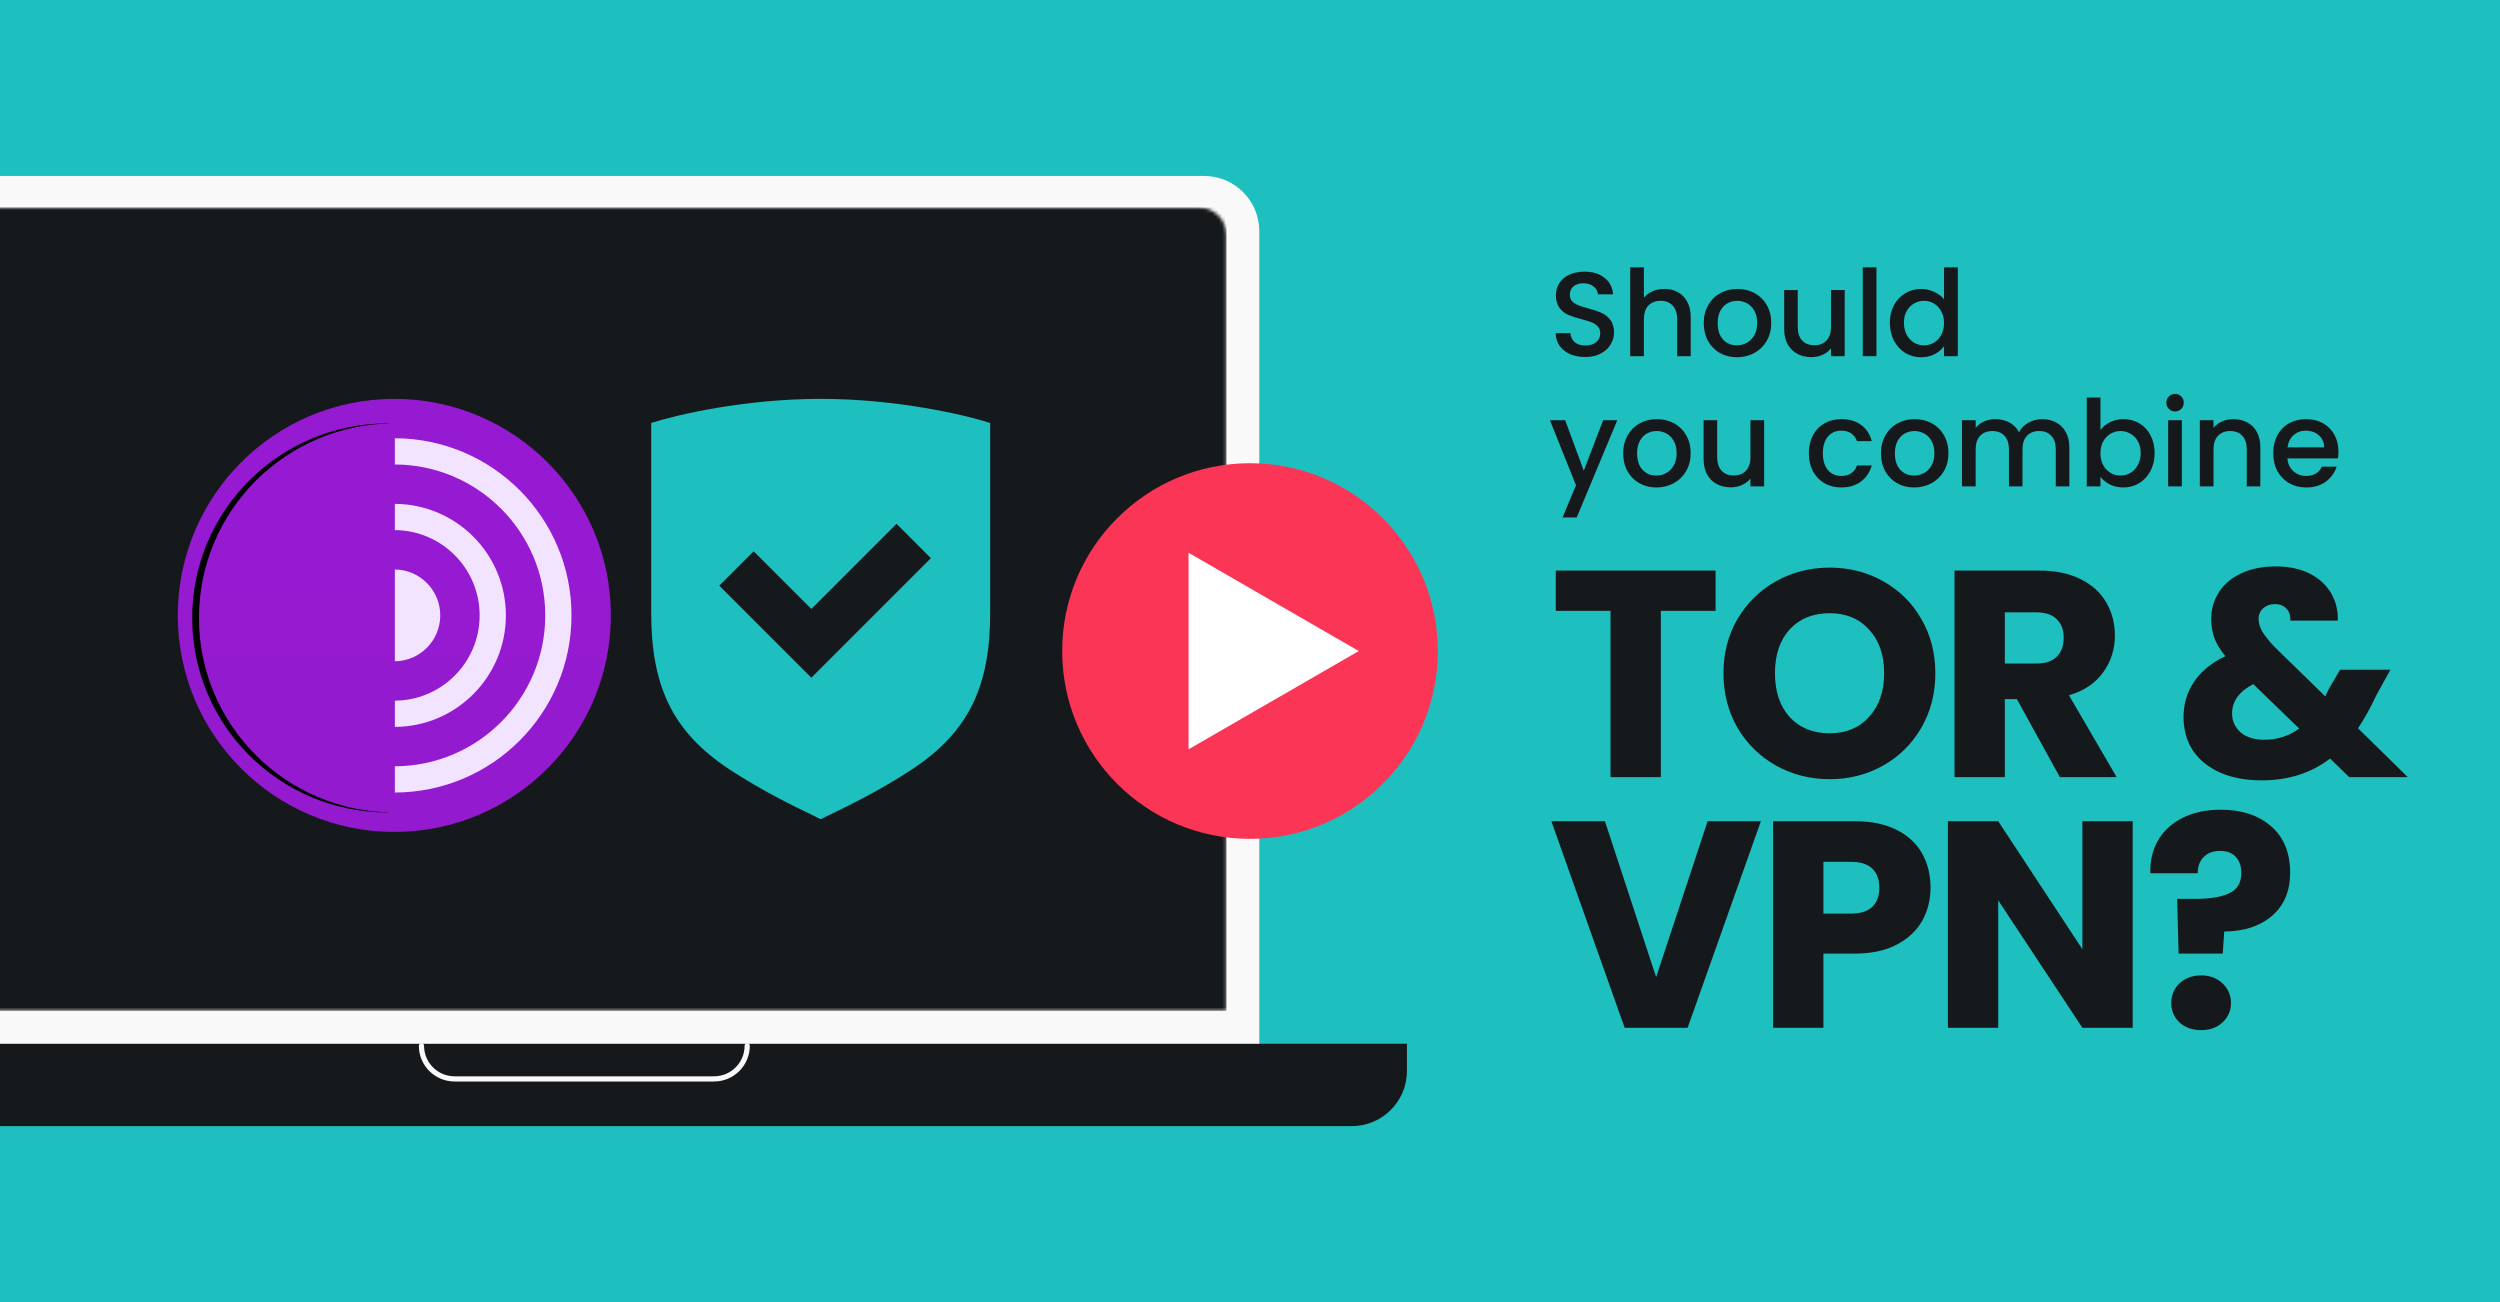 <svg width="768" height="400" viewBox="0 0 768 400" fill="none" xmlns="http://www.w3.org/2000/svg">
<g clip-path="url(#clip0_849_913)">
<rect width="768" height="400" transform="matrix(-1 0 0 -1 768 400)" fill="#1EBFBF"/>
<path d="M-73.2 320.645H432.213V328.985C432.213 338.353 424.619 345.947 415.251 345.947H-56.239C-65.607 345.947 -73.2 338.353 -73.2 328.985V320.645Z" fill="#16191C"/>
<path d="M129.47 321.262C129.47 326.883 134.027 331.439 139.647 331.439H219.366C224.986 331.439 229.542 326.883 229.542 321.262" stroke="#F9F9F9" stroke-width="1.597" stroke-linecap="round"/>
<path d="M-28.151 71.014C-28.151 61.647 -20.558 54.053 -11.19 54.053H369.894C379.261 54.053 386.855 61.647 386.855 71.014V320.621H-28.151V71.014Z" fill="#F9F9F9"/>
<mask id="mask0_849_913" style="mask-type:alpha" maskUnits="userSpaceOnUse" x="-19" y="63" width="396" height="248">
<path d="M-18.175 72.176C-18.175 67.493 -14.379 63.696 -9.695 63.696H368.294C372.978 63.696 376.775 67.493 376.775 72.176V310.54H-18.175V72.176Z" fill="#1EBFBF"/>
</mask>
<g mask="url(#mask0_849_913)">
<rect x="-18.175" y="63.696" width="394.951" height="246.844" fill="#16191C"/>
</g>
<path d="M252.115 122.529C228.79 122.529 207.685 127.465 200.049 129.934V188.248C200.049 210.695 206.528 224.811 224.115 236.381C234.1 242.95 244.095 247.764 249.253 250.248L249.254 250.249C250.527 250.862 251.505 251.333 252.115 251.654C252.72 251.336 253.685 250.871 254.94 250.267L254.979 250.248C260.137 247.764 270.131 242.95 280.116 236.381C297.703 224.811 304.182 210.695 304.182 188.248V129.934C296.546 127.465 275.441 122.529 252.115 122.529Z" fill="#1EBFBF"/>
<path d="M285.965 171.474L275.406 160.915L249.245 187.075L231.527 169.357L220.968 179.916L249.245 208.194L285.965 171.474Z" fill="#16191C"/>
<g clip-path="url(#clip1_849_913)">
<path d="M121.139 252.968C156.441 252.968 185.06 224.35 185.06 189.048C185.06 153.745 156.441 125.127 121.139 125.127C85.837 125.127 57.218 153.745 57.218 189.048C57.218 224.35 85.837 252.968 121.139 252.968Z" fill="#F2E4FF"/>
<path fill-rule="evenodd" clip-rule="evenodd" d="M121.276 243.468V235.405C146.818 235.331 167.5 214.607 167.5 189.046C167.5 163.487 146.818 142.763 121.276 142.689V134.625C151.271 134.701 175.562 159.034 175.562 189.046C175.562 219.06 151.271 243.395 121.276 243.468ZM121.276 215.245C135.683 215.169 147.344 203.473 147.344 189.046C147.344 174.621 135.683 162.924 121.276 162.849V154.787C140.138 154.861 155.407 170.167 155.407 189.046C155.407 207.926 140.138 223.233 121.276 223.307V215.245ZM121.276 174.943C129.004 175.017 135.249 181.299 135.249 189.046C135.249 196.794 129.004 203.077 121.276 203.15V174.943ZM54.62 189.046C54.62 225.785 84.4 255.567 121.139 255.567C157.876 255.567 187.658 225.785 187.658 189.046C187.658 152.309 157.876 122.529 121.139 122.529C84.4 122.529 54.62 152.309 54.62 189.046Z" fill="url(#paint0_linear_849_913)"/>
<g filter="url(#filter0_d_849_913)">
<path d="M121.139 130.064C87.989 130.064 61.116 156.821 61.116 189.827C61.116 222.834 87.989 249.59 121.139 249.59V130.064Z" fill="black"/>
</g>
<path d="M121.139 130.064C87.989 130.064 61.116 156.821 61.116 189.827C61.116 222.834 87.989 249.59 121.139 249.59V130.064Z" fill="url(#paint1_linear_849_913)"/>
</g>
<circle cx="384" cy="200" r="57.698" fill="#FA3556"/>
<path d="M417.413 199.998L365.125 230.187L365.125 169.809L417.413 199.998Z" fill="white"/>
<path d="M486.982 109.676C485.26 109.676 483.711 109.381 482.334 108.79C480.956 108.175 479.874 107.315 479.087 106.208C478.3 105.101 477.907 103.81 477.907 102.334H482.407C482.506 103.441 482.936 104.351 483.699 105.064C484.486 105.777 485.58 106.134 486.982 106.134C488.433 106.134 489.565 105.79 490.376 105.101C491.188 104.388 491.594 103.478 491.594 102.371C491.594 101.51 491.335 100.809 490.819 100.268C490.327 99.727 489.7 99.309 488.937 99.014C488.2 98.719 487.167 98.399 485.838 98.055C484.166 97.612 482.801 97.169 481.743 96.727C480.71 96.259 479.825 95.546 479.087 94.587C478.349 93.628 477.98 92.349 477.98 90.75C477.98 89.274 478.349 87.983 479.087 86.876C479.825 85.769 480.858 84.921 482.186 84.331C483.514 83.74 485.051 83.445 486.798 83.445C489.282 83.445 491.311 84.072 492.885 85.327C494.484 86.556 495.369 88.254 495.541 90.418H490.893C490.819 89.483 490.376 88.684 489.565 88.02C488.753 87.356 487.683 87.024 486.355 87.024C485.15 87.024 484.166 87.331 483.404 87.946C482.641 88.561 482.26 89.446 482.26 90.602C482.26 91.389 482.494 92.041 482.961 92.558C483.453 93.05 484.068 93.443 484.805 93.738C485.543 94.033 486.552 94.353 487.831 94.697C489.528 95.165 490.905 95.632 491.963 96.099C493.045 96.567 493.955 97.292 494.693 98.276C495.455 99.235 495.836 100.526 495.836 102.15C495.836 103.453 495.48 104.683 494.766 105.839C494.078 106.995 493.057 107.929 491.704 108.643C490.376 109.331 488.802 109.676 486.982 109.676ZM511.313 88.758C512.863 88.758 514.24 89.09 515.445 89.754C516.675 90.418 517.634 91.402 518.323 92.705C519.036 94.009 519.393 95.583 519.393 97.427V109.417H515.224V98.055C515.224 96.235 514.769 94.845 513.859 93.886C512.949 92.902 511.707 92.41 510.133 92.41C508.559 92.41 507.304 92.902 506.37 93.886C505.46 94.845 505.005 96.235 505.005 98.055V109.417H500.799V82.117H505.005V91.451C505.718 90.59 506.616 89.926 507.698 89.459C508.805 88.991 510.01 88.758 511.313 88.758ZM533.575 109.75C531.656 109.75 529.922 109.319 528.373 108.458C526.823 107.573 525.606 106.343 524.72 104.769C523.835 103.17 523.392 101.326 523.392 99.235C523.392 97.169 523.847 95.337 524.757 93.738C525.667 92.14 526.909 90.91 528.483 90.049C530.057 89.188 531.816 88.758 533.759 88.758C535.702 88.758 537.461 89.188 539.035 90.049C540.609 90.91 541.851 92.14 542.761 93.738C543.671 95.337 544.126 97.169 544.126 99.235C544.126 101.301 543.658 103.133 542.724 104.732C541.789 106.331 540.51 107.573 538.887 108.458C537.288 109.319 535.518 109.75 533.575 109.75ZM533.575 106.097C534.657 106.097 535.665 105.839 536.6 105.322C537.559 104.806 538.334 104.031 538.924 102.998C539.514 101.965 539.809 100.711 539.809 99.235C539.809 97.76 539.527 96.517 538.961 95.509C538.395 94.476 537.645 93.701 536.71 93.185C535.776 92.668 534.767 92.41 533.685 92.41C532.603 92.41 531.595 92.668 530.66 93.185C529.75 93.701 529.024 94.476 528.483 95.509C527.942 96.517 527.672 97.76 527.672 99.235C527.672 101.424 528.225 103.121 529.332 104.326C530.463 105.507 531.877 106.097 533.575 106.097ZM566.693 89.09V109.417H562.487V107.019C561.823 107.856 560.95 108.52 559.868 109.012C558.81 109.479 557.679 109.713 556.473 109.713C554.875 109.713 553.436 109.381 552.157 108.717C550.903 108.052 549.907 107.069 549.169 105.765C548.456 104.462 548.099 102.888 548.099 101.043V89.09H552.268V100.416C552.268 102.236 552.723 103.638 553.633 104.621C554.543 105.581 555.785 106.06 557.359 106.06C558.933 106.06 560.175 105.581 561.085 104.621C562.02 103.638 562.487 102.236 562.487 100.416V89.09H566.693ZM576.447 82.117V109.417H572.242V82.117H576.447ZM580.567 99.161C580.567 97.12 580.985 95.312 581.822 93.738C582.682 92.164 583.838 90.947 585.29 90.086C586.765 89.201 588.401 88.758 590.196 88.758C591.524 88.758 592.828 89.053 594.107 89.643C595.41 90.209 596.443 90.971 597.206 91.93V82.117H601.448V109.417H597.206V106.355C596.517 107.339 595.558 108.151 594.328 108.79C593.123 109.43 591.733 109.75 590.159 109.75C588.388 109.75 586.765 109.307 585.29 108.421C583.838 107.511 582.682 106.257 581.822 104.658C580.985 103.035 580.567 101.203 580.567 99.161ZM597.206 99.235C597.206 97.833 596.911 96.616 596.32 95.583C595.755 94.55 595.005 93.763 594.07 93.222C593.135 92.681 592.127 92.41 591.045 92.41C589.963 92.41 588.954 92.681 588.02 93.222C587.085 93.738 586.323 94.513 585.732 95.546C585.167 96.554 584.884 97.76 584.884 99.161C584.884 100.563 585.167 101.793 585.732 102.851C586.323 103.908 587.085 104.72 588.02 105.286C588.979 105.827 589.987 106.097 591.045 106.097C592.127 106.097 593.135 105.827 594.07 105.286C595.005 104.744 595.755 103.957 596.32 102.924C596.911 101.867 597.206 100.637 597.206 99.235ZM496.832 129.09L484.363 158.973H480.009L484.141 149.085L476.136 129.09H480.821L486.539 144.585L492.479 129.09H496.832ZM508.824 149.75C506.905 149.75 505.171 149.319 503.622 148.458C502.072 147.573 500.855 146.343 499.969 144.769C499.084 143.17 498.641 141.326 498.641 139.235C498.641 137.169 499.096 135.337 500.006 133.738C500.916 132.14 502.158 130.91 503.732 130.049C505.306 129.188 507.065 128.758 509.008 128.758C510.951 128.758 512.71 129.188 514.284 130.049C515.858 130.91 517.1 132.14 518.01 133.738C518.92 135.337 519.375 137.169 519.375 139.235C519.375 141.301 518.907 143.133 517.973 144.732C517.038 146.331 515.759 147.573 514.136 148.458C512.537 149.319 510.767 149.75 508.824 149.75ZM508.824 146.097C509.906 146.097 510.914 145.839 511.849 145.322C512.808 144.806 513.583 144.031 514.173 142.998C514.763 141.965 515.058 140.711 515.058 139.235C515.058 137.76 514.775 136.517 514.21 135.509C513.644 134.476 512.894 133.701 511.959 133.185C511.025 132.668 510.016 132.41 508.934 132.41C507.852 132.41 506.844 132.668 505.909 133.185C504.999 133.701 504.273 134.476 503.732 135.509C503.191 136.517 502.921 137.76 502.921 139.235C502.921 141.424 503.474 143.121 504.581 144.326C505.712 145.507 507.126 146.097 508.824 146.097ZM541.942 129.09V149.417H537.736V147.019C537.072 147.856 536.199 148.52 535.117 149.012C534.059 149.479 532.928 149.713 531.722 149.713C530.124 149.713 528.685 149.381 527.406 148.717C526.152 148.052 525.156 147.069 524.418 145.765C523.705 144.462 523.348 142.888 523.348 141.043V129.09H527.517V140.416C527.517 142.236 527.972 143.638 528.882 144.621C529.792 145.581 531.034 146.06 532.608 146.06C534.182 146.06 535.424 145.581 536.334 144.621C537.269 143.638 537.736 142.236 537.736 140.416V129.09H541.942ZM555.672 139.235C555.672 137.145 556.09 135.312 556.927 133.738C557.787 132.14 558.968 130.91 560.468 130.049C561.968 129.188 563.69 128.758 565.633 128.758C568.093 128.758 570.122 129.348 571.72 130.529C573.344 131.685 574.438 133.345 575.004 135.509H570.466C570.097 134.501 569.507 133.714 568.695 133.148C567.884 132.582 566.863 132.299 565.633 132.299C563.911 132.299 562.534 132.914 561.501 134.144C560.493 135.349 559.989 137.046 559.989 139.235C559.989 141.424 560.493 143.133 561.501 144.363C562.534 145.593 563.911 146.208 565.633 146.208C568.068 146.208 569.679 145.138 570.466 142.998H575.004C574.413 145.064 573.307 146.712 571.683 147.942C570.06 149.147 568.043 149.75 565.633 149.75C563.69 149.75 561.968 149.319 560.468 148.458C558.968 147.573 557.787 146.343 556.927 144.769C556.09 143.17 555.672 141.326 555.672 139.235ZM588.012 149.75C586.094 149.75 584.36 149.319 582.811 148.458C581.261 147.573 580.044 146.343 579.158 144.769C578.273 143.17 577.83 141.326 577.83 139.235C577.83 137.169 578.285 135.337 579.195 133.738C580.105 132.14 581.347 130.91 582.921 130.049C584.495 129.188 586.254 128.758 588.197 128.758C590.14 128.758 591.898 129.188 593.472 130.049C595.047 130.91 596.289 132.14 597.199 133.738C598.109 135.337 598.564 137.169 598.564 139.235C598.564 141.301 598.096 143.133 597.162 144.732C596.227 146.331 594.948 147.573 593.325 148.458C591.726 149.319 589.955 149.75 588.012 149.75ZM588.012 146.097C589.095 146.097 590.103 145.839 591.038 145.322C591.997 144.806 592.771 144.031 593.362 142.998C593.952 141.965 594.247 140.711 594.247 139.235C594.247 137.76 593.964 136.517 593.399 135.509C592.833 134.476 592.083 133.701 591.148 133.185C590.214 132.668 589.205 132.41 588.123 132.41C587.041 132.41 586.032 132.668 585.098 133.185C584.188 133.701 583.462 134.476 582.921 135.509C582.38 136.517 582.11 137.76 582.11 139.235C582.11 141.424 582.663 143.121 583.77 144.326C584.901 145.507 586.315 146.097 588.012 146.097ZM627.328 128.758C628.927 128.758 630.354 129.09 631.608 129.754C632.887 130.418 633.883 131.402 634.596 132.705C635.334 134.009 635.703 135.583 635.703 137.427V149.417H631.534V138.055C631.534 136.235 631.079 134.845 630.169 133.886C629.259 132.902 628.017 132.41 626.443 132.41C624.869 132.41 623.615 132.902 622.68 133.886C621.77 134.845 621.315 136.235 621.315 138.055V149.417H617.146V138.055C617.146 136.235 616.691 134.845 615.781 133.886C614.871 132.902 613.629 132.41 612.055 132.41C610.481 132.41 609.227 132.902 608.292 133.886C607.382 134.845 606.927 136.235 606.927 138.055V149.417H602.721V129.09H606.927V131.414C607.616 130.578 608.489 129.926 609.546 129.459C610.604 128.991 611.735 128.758 612.94 128.758C614.564 128.758 616.015 129.102 617.294 129.791C618.573 130.479 619.556 131.476 620.245 132.779C620.86 131.549 621.819 130.578 623.123 129.865C624.426 129.127 625.828 128.758 627.328 128.758ZM645.26 132.115C645.974 131.131 646.945 130.332 648.175 129.717C649.429 129.078 650.819 128.758 652.344 128.758C654.139 128.758 655.762 129.188 657.213 130.049C658.665 130.91 659.808 132.14 660.644 133.738C661.481 135.312 661.899 137.12 661.899 139.161C661.899 141.203 661.481 143.035 660.644 144.658C659.808 146.257 658.652 147.511 657.177 148.421C655.725 149.307 654.115 149.75 652.344 149.75C650.77 149.75 649.368 149.442 648.138 148.827C646.933 148.212 645.974 147.425 645.26 146.466V149.417H641.055V122.117H645.26V132.115ZM657.619 139.161C657.619 137.76 657.324 136.554 656.734 135.546C656.168 134.513 655.406 133.738 654.447 133.222C653.512 132.681 652.504 132.41 651.421 132.41C650.364 132.41 649.355 132.681 648.396 133.222C647.462 133.763 646.699 134.55 646.109 135.583C645.543 136.616 645.26 137.833 645.26 139.235C645.26 140.637 645.543 141.867 646.109 142.924C646.699 143.957 647.462 144.744 648.396 145.286C649.355 145.827 650.364 146.097 651.421 146.097C652.504 146.097 653.512 145.827 654.447 145.286C655.406 144.72 656.168 143.908 656.734 142.851C657.324 141.793 657.619 140.563 657.619 139.161ZM668.198 126.397C667.435 126.397 666.796 126.138 666.279 125.622C665.763 125.105 665.504 124.466 665.504 123.704C665.504 122.941 665.763 122.302 666.279 121.785C666.796 121.269 667.435 121.01 668.198 121.01C668.935 121.01 669.563 121.269 670.079 121.785C670.596 122.302 670.854 122.941 670.854 123.704C670.854 124.466 670.596 125.105 670.079 125.622C669.563 126.138 668.935 126.397 668.198 126.397ZM670.264 129.09V149.417H666.058V129.09H670.264ZM686.041 128.758C687.64 128.758 689.067 129.09 690.321 129.754C691.6 130.418 692.596 131.402 693.309 132.705C694.022 134.009 694.379 135.583 694.379 137.427V149.417H690.21V138.055C690.21 136.235 689.755 134.845 688.845 133.886C687.935 132.902 686.693 132.41 685.119 132.41C683.545 132.41 682.291 132.902 681.356 133.886C680.446 134.845 679.991 136.235 679.991 138.055V149.417H675.785V129.09H679.991V131.414C680.68 130.578 681.553 129.926 682.61 129.459C683.693 128.991 684.836 128.758 686.041 128.758ZM718.374 138.756C718.374 139.518 718.325 140.207 718.227 140.822H702.695C702.818 142.445 703.421 143.748 704.503 144.732C705.585 145.716 706.913 146.208 708.487 146.208C710.75 146.208 712.349 145.261 713.283 143.367H717.821C717.206 145.236 716.087 146.774 714.464 147.979C712.865 149.159 710.873 149.75 708.487 149.75C706.544 149.75 704.798 149.319 703.248 148.458C701.724 147.573 700.518 146.343 699.633 144.769C698.772 143.17 698.342 141.326 698.342 139.235C698.342 137.145 698.76 135.312 699.596 133.738C700.457 132.14 701.65 130.91 703.175 130.049C704.724 129.188 706.495 128.758 708.487 128.758C710.406 128.758 712.115 129.176 713.615 130.012C715.115 130.848 716.284 132.029 717.12 133.554C717.956 135.054 718.374 136.788 718.374 138.756ZM713.984 137.427C713.96 135.878 713.406 134.636 712.324 133.701C711.242 132.767 709.901 132.299 708.303 132.299C706.852 132.299 705.61 132.767 704.577 133.701C703.544 134.611 702.929 135.853 702.732 137.427H713.984Z" fill="#16191C"/>
<path d="M527.024 175.271V187.656H510.21V238.733H494.751V187.656H477.936V175.271H527.024ZM562.084 239.365C556.117 239.365 550.633 237.979 545.631 235.207C540.689 232.435 536.741 228.578 533.788 223.636C530.895 218.633 529.449 213.029 529.449 206.821C529.449 200.613 530.895 195.039 533.788 190.097C536.741 185.155 540.689 181.298 545.631 178.525C550.633 175.753 556.117 174.367 562.084 174.367C568.05 174.367 573.504 175.753 578.446 178.525C583.449 181.298 587.366 185.155 590.199 190.097C593.091 195.039 594.538 200.613 594.538 206.821C594.538 213.029 593.091 218.633 590.199 223.636C587.306 228.578 583.388 232.435 578.446 235.207C573.504 237.979 568.05 239.365 562.084 239.365ZM562.084 225.263C567.146 225.263 571.184 223.575 574.198 220.2C577.271 216.825 578.808 212.366 578.808 206.821C578.808 201.216 577.271 196.756 574.198 193.442C571.184 190.067 567.146 188.379 562.084 188.379C556.961 188.379 552.863 190.037 549.789 193.351C546.776 196.666 545.269 201.156 545.269 206.821C545.269 212.426 546.776 216.916 549.789 220.291C552.863 223.606 556.961 225.263 562.084 225.263ZM632.79 238.733L619.591 214.776H615.885V238.733H600.426V175.271H626.371C631.373 175.271 635.622 176.145 639.118 177.893C642.673 179.64 645.325 182.051 647.073 185.125C648.821 188.138 649.695 191.513 649.695 195.25C649.695 199.468 648.489 203.235 646.079 206.55C643.728 209.865 640.233 212.215 635.592 213.601L650.237 238.733H632.79ZM615.885 203.838H625.467C628.3 203.838 630.409 203.145 631.795 201.759C633.242 200.372 633.965 198.414 633.965 195.882C633.965 193.472 633.242 191.573 631.795 190.187C630.409 188.801 628.3 188.108 625.467 188.108H615.885V203.838ZM721.677 238.733L715.801 233.037C709.955 237.497 702.964 239.727 694.828 239.727C689.946 239.727 685.698 238.944 682.082 237.377C678.465 235.749 675.663 233.489 673.674 230.597C671.746 227.643 670.781 224.208 670.781 220.291C670.781 216.313 671.836 212.727 673.945 209.533C676.115 206.279 679.339 203.627 683.618 201.578C682.051 199.649 680.936 197.811 680.274 196.063C679.611 194.255 679.279 192.297 679.279 190.187C679.279 187.174 680.063 184.432 681.63 181.961C683.196 179.49 685.457 177.561 688.41 176.175C691.423 174.729 694.979 174.005 699.077 174.005C703.235 174.005 706.761 174.759 709.654 176.265C712.547 177.772 714.716 179.791 716.163 182.322C717.609 184.854 718.272 187.626 718.152 190.639H703.597C703.657 189.012 703.235 187.776 702.331 186.933C701.488 186.029 700.343 185.577 698.896 185.577C697.45 185.577 696.244 185.999 695.28 186.842C694.316 187.686 693.834 188.771 693.834 190.097C693.834 191.362 694.225 192.688 695.009 194.074C695.853 195.461 697.148 197.058 698.896 198.866L714.355 213.963C714.475 213.661 714.626 213.3 714.807 212.878C715.048 212.456 715.289 211.974 715.53 211.431L718.875 205.736H734.333L729.994 213.601C728.367 217.157 726.499 220.532 724.389 223.726L739.667 238.733H721.677ZM695.551 227.252C699.589 227.252 703.175 226.107 706.309 223.816L692.206 210.166C687.867 212.396 685.698 215.409 685.698 219.206C685.698 221.496 686.571 223.425 688.319 224.992C690.127 226.498 692.538 227.252 695.551 227.252ZM540.946 252.271L518.436 315.733H499.09L476.58 252.271H493.033L508.763 300.184L524.584 252.271H540.946ZM593.06 272.702C593.06 276.378 592.216 279.753 590.528 282.827C588.841 285.84 586.249 288.281 582.754 290.149C579.258 292.017 574.919 292.952 569.736 292.952H560.154V315.733H544.695V252.271H569.736C574.799 252.271 579.078 253.145 582.573 254.893C586.069 256.64 588.69 259.051 590.438 262.125C592.186 265.198 593.06 268.724 593.06 272.702ZM568.561 280.657C571.514 280.657 573.714 279.964 575.16 278.578C576.607 277.192 577.33 275.233 577.33 272.702C577.33 270.17 576.607 268.212 575.16 266.826C573.714 265.439 571.514 264.746 568.561 264.746H560.154V280.657H568.561ZM655.167 315.733H639.709L613.854 276.589V315.733H598.395V252.271H613.854L639.709 291.596V252.271H655.167V315.733ZM682.193 248.745C688.642 248.745 693.795 250.433 697.652 253.808C701.569 257.183 703.528 261.944 703.528 268.091C703.528 273.756 701.66 278.186 697.923 281.38C694.247 284.514 689.365 286.111 683.278 286.171L682.826 292.952H669.266L668.814 276.137H674.238C678.878 276.137 682.404 275.564 684.815 274.419C687.286 273.274 688.521 271.195 688.521 268.182C688.521 266.072 687.949 264.415 686.804 263.21C685.659 262.004 684.061 261.402 682.012 261.402C679.843 261.402 678.155 262.034 676.95 263.3C675.745 264.505 675.142 266.163 675.142 268.272H660.587C660.467 264.596 661.22 261.281 662.847 258.328C664.535 255.375 667.006 253.054 670.26 251.367C673.575 249.619 677.553 248.745 682.193 248.745ZM676.227 316.456C673.515 316.456 671.285 315.672 669.537 314.105C667.849 312.478 667.006 310.489 667.006 308.139C667.006 305.728 667.849 303.709 669.537 302.082C671.285 300.455 673.515 299.641 676.227 299.641C678.878 299.641 681.048 300.455 682.736 302.082C684.483 303.709 685.357 305.728 685.357 308.139C685.357 310.489 684.483 312.478 682.736 314.105C681.048 315.672 678.878 316.456 676.227 316.456Z" fill="#16191C"/>
</g>
<defs>
<filter id="filter0_d_849_913" x="53.841" y="124.867" width="70.416" height="129.92" filterUnits="userSpaceOnUse" color-interpolation-filters="sRGB">
<feFlood flood-opacity="0" result="BackgroundImageFix"/>
<feColorMatrix in="SourceAlpha" type="matrix" values="0 0 0 0 0 0 0 0 0 0 0 0 0 0 0 0 0 0 127 0" result="hardAlpha"/>
<feOffset dx="-2.079"/>
<feGaussianBlur stdDeviation="2.598"/>
<feColorMatrix type="matrix" values="0 0 0 0 0.251 0 0 0 0 0.251 0 0 0 0 0.251 0 0 0 0.2 0"/>
<feBlend mode="normal" in2="BackgroundImageFix" result="effect1_dropShadow_849_913"/>
<feBlend mode="normal" in="SourceGraphic" in2="effect1_dropShadow_849_913" result="shape"/>
</filter>
<linearGradient id="paint0_linear_849_913" x1="6706.51" y1="13426.3" x2="6706.51" y2="122.529" gradientUnits="userSpaceOnUse">
<stop stop-color="#420C5D"/>
<stop offset="1" stop-color="#951AD1"/>
</linearGradient>
<linearGradient id="paint1_linear_849_913" x1="-2880.01" y1="12082.7" x2="-2880.01" y2="130.064" gradientUnits="userSpaceOnUse">
<stop stop-color="#420C5D"/>
<stop offset="1" stop-color="#951AD1"/>
</linearGradient>
<clipPath id="clip0_849_913">
<rect width="768" height="400" fill="white" transform="matrix(-1 0 0 -1 768 400)"/>
</clipPath>
<clipPath id="clip1_849_913">
<rect width="133.038" height="133.038" fill="white" transform="translate(54.62 122.529)"/>
</clipPath>
</defs>
</svg>

